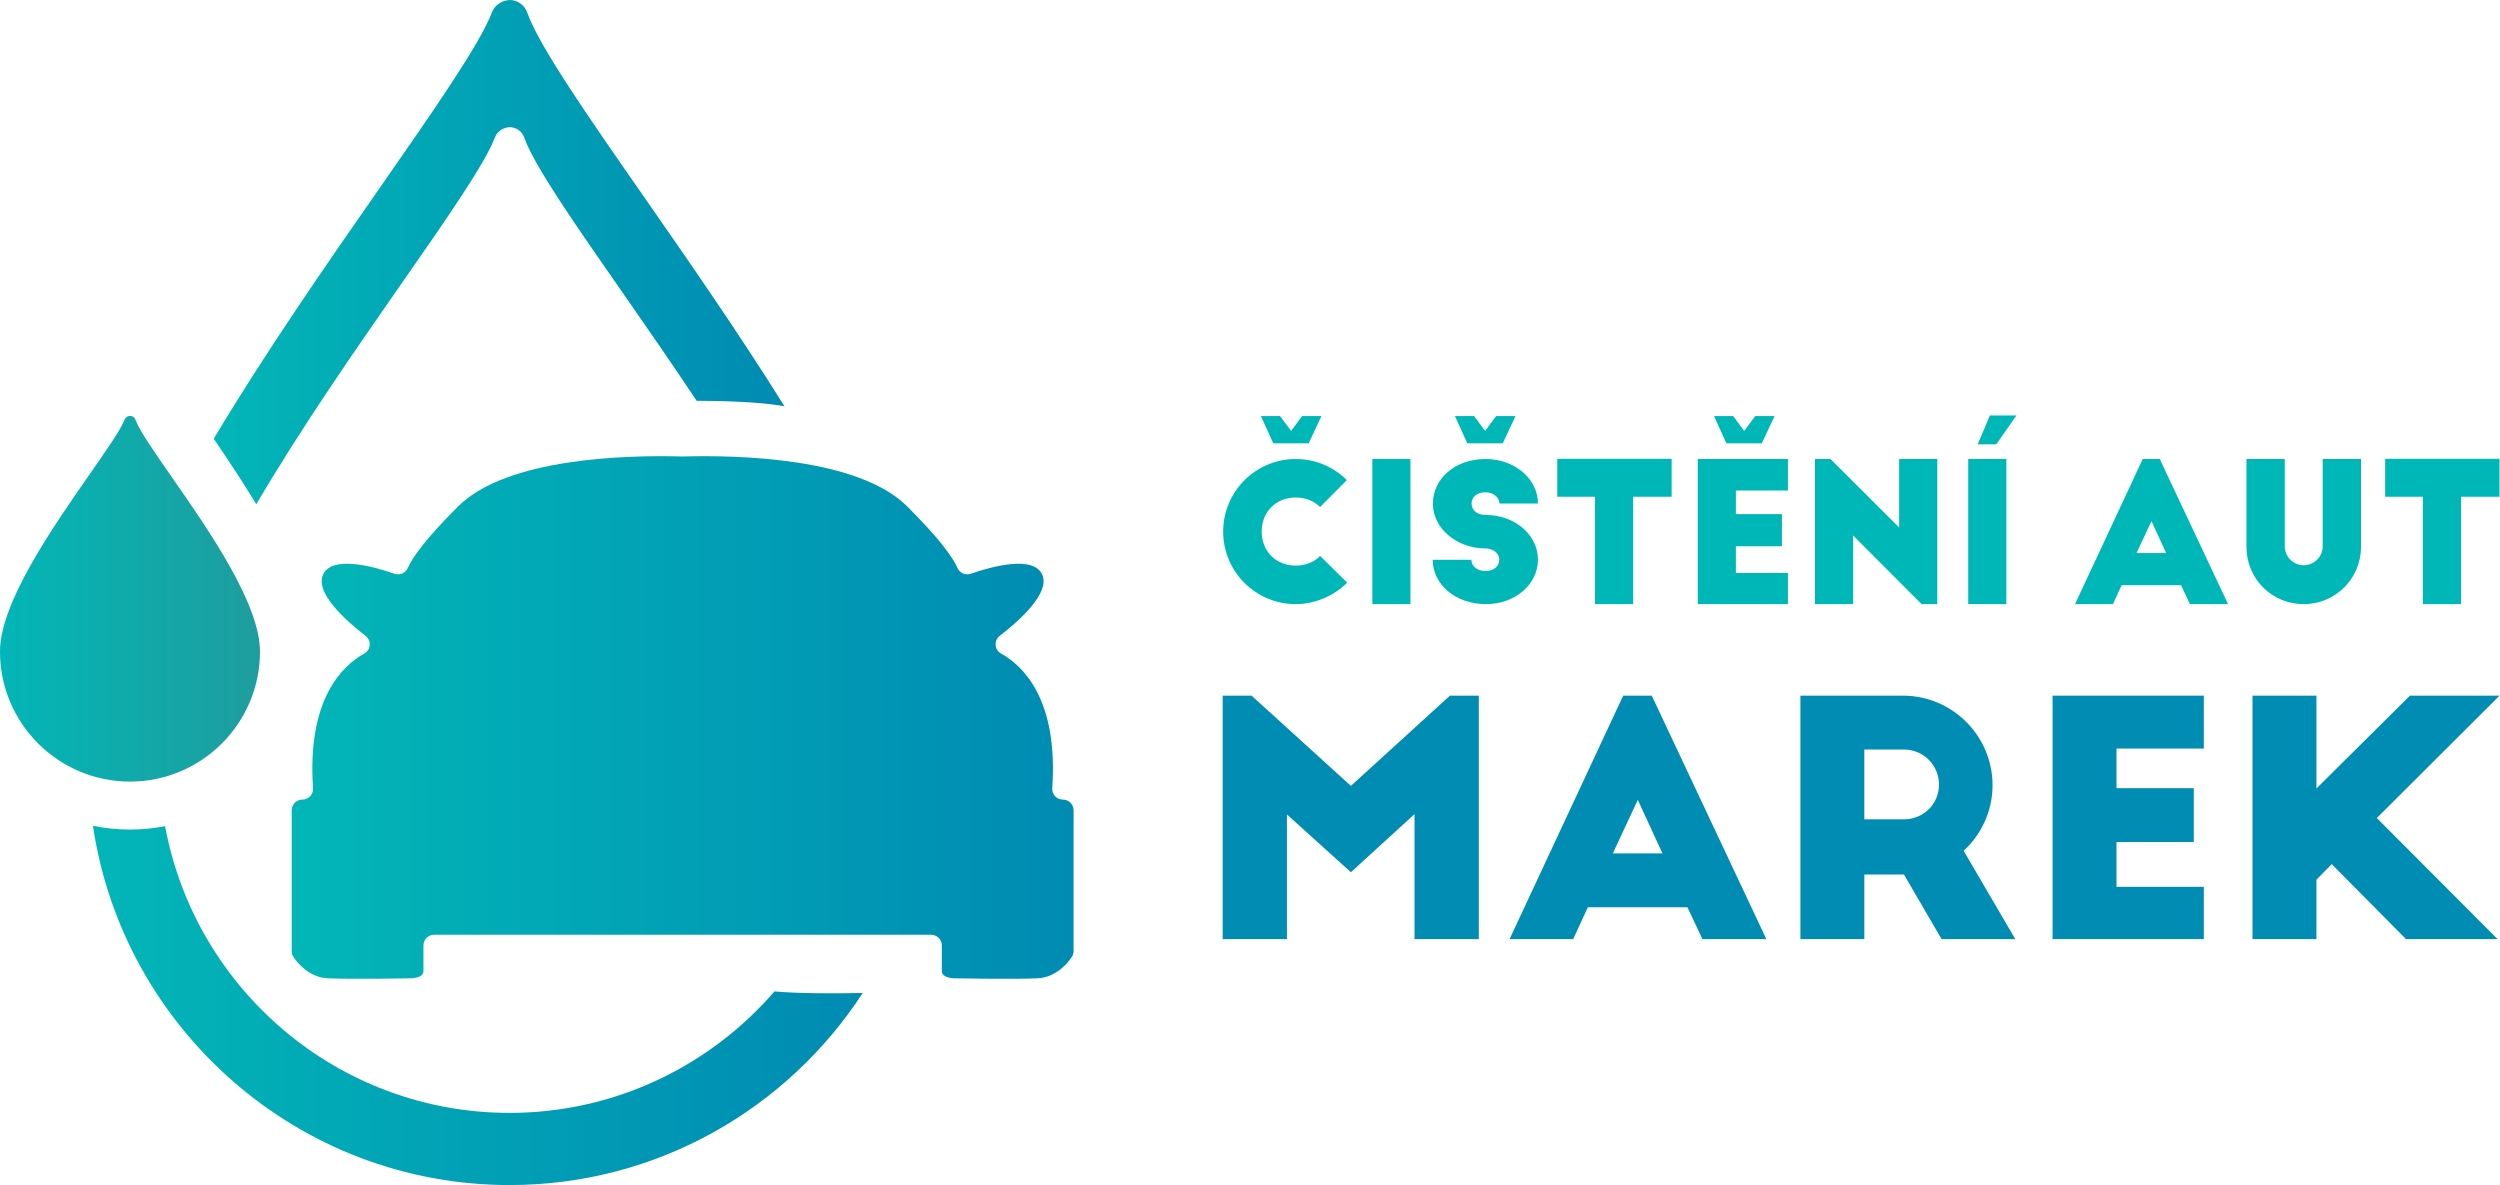 <?xml version="1.0" encoding="UTF-8" standalone="no"?> <svg xmlns="http://www.w3.org/2000/svg" xmlns:xlink="http://www.w3.org/1999/xlink" xmlns:serif="http://www.serif.com/" width="100%" height="100%" viewBox="0 0 4771 2262" version="1.1" xml:space="preserve" style="fill-rule:evenodd;clip-rule:evenodd;stroke-linejoin:round;stroke-miterlimit:2;"><path d="M2028.446,1525.963c-11.708,0 -21.117,-9.896 -20.317,-21.575c11.642,-169.958 -55.946,-234.058 -97.908,-257.283c-12.671,-7.017 -13.846,-24.754 -2.383,-33.604c37.829,-29.213 97.137,-82.254 81.033,-117.142c-17.05,-36.942 -95.687,-15.429 -136.221,-1.413c-10.258,3.55 -21.275,-1.471 -25.592,-11.433c-8.021,-18.5 -31.708,-53.033 -95.417,-116.738c-93.279,-93.279 -322.692,-98.55 -428.871,-95.587c-106.179,-2.962 -335.592,2.308 -428.875,95.587c-63.704,63.704 -87.396,98.238 -95.413,116.738c-4.317,9.962 -15.333,14.983 -25.596,11.433c-40.529,-14.016 -119.171,-35.529 -136.217,1.413c-16.104,34.887 43.204,87.929 81.033,117.142c11.463,8.85 10.288,26.587 -2.383,33.604c-41.967,23.225 -109.55,87.325 -97.908,257.283c0.8,11.679 -8.608,21.575 -20.317,21.575c-11.258,0 -20.383,9.125 -20.383,20.383l0,268.587c0,4.017 1.121,7.867 3.342,11.213c7.946,11.962 30.037,39.417 66.283,40.929c46.421,1.933 156.658,0 156.658,0c0,0 25.142,0 25.142,-13.542l0,-49.242c0,-11.254 9.125,-20.383 20.383,-20.383l948.5,0c11.254,0 20.383,9.129 20.383,20.383l0,49.242c0,13.542 25.142,13.542 25.142,13.542c0,0 110.238,1.933 156.658,0c36.246,-1.513 58.338,-28.967 66.283,-40.929c2.221,-3.346 3.337,-7.196 3.337,-11.213l0,-268.587c0,-11.258 -9.125,-20.383 -20.379,-20.383Z" style="fill:url(#_Linear1);"></path><g><path d="M2406.295,794.013l36.556,0l21.051,28.425l21.046,-28.425l36.926,0l-24.37,52.06l-67.574,0l-23.634,-52.06Zm-72,220.445c0,-76.44 62.037,-138.468 138.468,-138.468c38.032,0 72.375,15.139 97.481,40.25l-50.954,51.319c-12.19,-11.815 -28.065,-18.093 -46.528,-18.093c-37.662,0 -64.986,27.324 -64.986,64.991c0,37.667 27.324,64.986 64.986,64.986c18.833,0 35.079,-6.643 46.528,-18.463l51.694,50.958c-25.847,25.847 -62.403,40.986 -98.222,40.986c-76.43,0 -138.468,-62.027 -138.468,-138.468Z" style="fill:#00b7b7;fill-rule:nonzero;"></path><rect x="2618.965" y="875.99" width="72.746" height="276.935" style="fill:#00b7b7;fill-rule:nonzero;"></rect><path d="M2776.621,794.013l36.556,0l21.046,28.425l21.051,-28.425l36.926,0l-24.37,52.06l-67.574,0l-23.634,-52.06Zm-42.463,274.357l73.847,0c0,11.815 10.713,21.412 26.959,21.412c14.768,0 26.218,-8.491 26.218,-21.412c0,-13.657 -12.556,-21.787 -26.959,-21.787c-53.537,0 -99.699,-38.032 -99.699,-85.296c0,-47.269 41.727,-85.296 100.44,-85.296c55.389,0 100.065,37.667 100.065,84.926l-73.477,0c0,-11.449 -11.444,-21.417 -26.588,-21.417c-15.88,0 -26.588,8.491 -26.588,21.417c0,12.926 10.708,21.782 26.588,21.782c56.495,0 100.065,38.408 100.065,85.296c0,47.264 -43.569,84.931 -98.953,84.931c-60.56,0 -101.917,-39.514 -101.917,-84.555Z" style="fill:#00b7b7;fill-rule:nonzero;"></path><path d="M3043.945,947.99l-72.005,0l0,-72.375l218.232,0l0,72.375l-73.482,0l0,204.935l-72.746,0l0,-204.935Z" style="fill:#00b7b7;fill-rule:nonzero;"></path><path d="M3271.018,794.013l36.561,0l21.041,28.425l21.051,-28.425l36.926,0l-24.37,52.06l-67.574,0l-23.634,-52.06Zm-31.019,81.977l172.074,0l0,60.185l-99.329,0l0,45.056l87.884,0l0,61.287l-87.884,0l0,50.963l99.329,0l0,59.444l-172.074,0l0,-276.935Z" style="fill:#00b7b7;fill-rule:nonzero;"></path><path d="M3463.748,875.99l29.542,0l131.078,130.713l0,-130.713l72.746,0l0,276.935l-29.907,0l-130.718,-131.083l0,131.083l-72.741,0l0,-276.935Z" style="fill:#00b7b7;fill-rule:nonzero;"></path><path d="M3797.53,792.901l50.588,0l-38.398,55.023l-35.449,0l23.259,-55.023Zm-41.357,83.088l72.741,0l0,276.935l-72.741,0l0,-276.935Z" style="fill:#00b7b7;fill-rule:nonzero;"></path><path d="M4133.904,1055.448l-28.065,-60.936l-28.435,60.936l56.5,0Zm-44.681,-179.459l32.49,0l130.347,276.935l-72.741,0l-16.986,-36.19l-113.366,0l-16.606,36.19l-72.375,0l129.236,-276.935Z" style="fill:#00b7b7;fill-rule:nonzero;"></path><path d="M4287.125,1043.634l0,-167.644l73.106,0l0,166.528c0,19.945 16.255,36.19 36.19,36.19c19.94,0 36.185,-16.245 36.185,-36.19l0,-166.528l73.116,0l0,167.644c0,60.921 -49.106,109.291 -109.301,109.291c-60.926,0 -109.296,-48.37 -109.296,-109.291Z" style="fill:#00b7b7;fill-rule:nonzero;"></path><path d="M4623.855,947.99l-72,0l0,-72.375l218.217,0l0,72.375l-73.477,0l0,204.935l-72.741,0l0,-204.935Z" style="fill:#00b7b7;fill-rule:nonzero;"></path><path d="M2333.366,1327.592l55.127,0l189.559,172.213l188.937,-172.213l55.127,0l0,464.593l-122.657,0l0,-238.493l-121.407,110.882l-122.04,-110.259l0,237.87l-122.647,0l0,-464.593Z" style="fill:#008cb3;fill-rule:nonzero;"></path><path d="M3172.662,1628.651l-47.076,-102.208l-47.699,102.208l94.775,0Zm-74.953,-301.058l54.515,0l218.666,464.593l-122.04,0l-28.49,-60.704l-190.177,0l-27.872,60.704l-121.417,0l216.814,-464.593Z" style="fill:#008cb3;fill-rule:nonzero;"></path><path d="M3633.467,1563.601c37.173,0 66.907,-29.112 66.907,-66.27c0,-37.173 -29.734,-66.907 -66.907,-66.907l-75.571,0l0,133.178l75.571,0Zm-197.605,-236.008l195.758,0c94.157,0 170.963,76.816 170.963,170.973c0,49.556 -21.683,94.157 -55.122,125.132l98.489,168.488l-140.621,0l-71.861,-123.264l-75.571,0l0,123.264l-122.035,0l0,-464.593Z" style="fill:#008cb3;fill-rule:nonzero;"></path><path d="M3917.119,1327.592l288.666,0l0,100.969l-166.636,0l0,75.576l147.437,0l0,102.831l-147.437,0l0,85.484l166.636,0l0,99.734l-288.666,0l0,-464.593Z" style="fill:#008cb3;fill-rule:nonzero;"></path><path d="M4298.658,1327.592l122.035,0l0,177.167l178.402,-177.167l170.978,0l-234.166,233.539l230.452,231.054l-174.692,0l-141.851,-143.086l-29.122,29.729l0,113.356l-122.035,0l0,-464.593Z" style="fill:#008cb3;fill-rule:nonzero;"></path></g><path d="M489.088,962.379c86.388,-147.142 189.317,-295.067 277.558,-421.825c85.333,-122.517 158.987,-228.292 178.079,-278.767c4.433,-11.592 16.629,-18.75 28.129,-19.096c12.462,0.175 23.442,8.008 27.542,19.771c18.833,53.379 96.417,164.783 186.262,293.85c45.142,64.892 94.217,135.462 142.875,208.6c35.479,0.041 119.912,1.183 167.558,10.5c-87.408,-140 -182.937,-277.35 -267.117,-398.362c-108.017,-155.167 -201.292,-289.104 -223.933,-353.279c-4.929,-14.142 -18.129,-23.558 -33.108,-23.771c-13.825,0.421 -28.492,9.025 -33.821,22.962c-22.954,60.683 -111.504,187.85 -214.087,335.142c-100.504,144.367 -216.858,311.579 -317.146,479.188c27.383,40.137 55.413,82.508 81.208,125.087Z" style="fill:url(#_Linear2);"></path><path d="M1478.037,1892.038c-122.708,141.808 -303.787,231.787 -505.596,231.787c-327.25,0 -600.1,-236.317 -657.363,-547.221c-21.696,4.25 -44.083,6.538 -67.004,6.538c-24.221,0 -47.862,-2.504 -70.7,-7.233c57.3,387.421 391.925,685.662 795.058,685.662c282.079,0 530.529,-146.142 674.038,-366.575c-51.088,1.025 -120.221,1.279 -168.433,-2.958Z" style="fill:url(#_Linear3);"></path><path d="M327.567,909.971c-33.337,-47.892 -62.125,-89.229 -69.113,-109.033c-1.521,-4.362 -5.596,-7.271 -10.221,-7.338c-4.267,0.134 -8.792,2.788 -10.433,7.088c-7.088,18.729 -34.417,57.979 -66.075,103.433c-72.467,104.096 -171.725,246.658 -171.725,339.396c0,136.8 111.275,248.075 248.083,248.075c136.796,0 248.104,-111.275 248.104,-248.075c0,-91.258 -97.487,-231.288 -168.621,-333.546Z" style="fill:url(#_Linear4);"></path><defs><linearGradient id="_Linear1" x1="0" y1="0" x2="1" y2="0" gradientUnits="userSpaceOnUse" gradientTransform="matrix(1492.112,0,0,1492.112,556.712,1369.275)"><stop offset="0" style="stop-color:#02b6b7;stop-opacity:1"></stop><stop offset="1" style="stop-color:#008bb3;stop-opacity:1"></stop></linearGradient><linearGradient id="_Linear2" x1="0" y1="0" x2="1" y2="0" gradientUnits="userSpaceOnUse" gradientTransform="matrix(1089.213,0,0,1089.213,407.881,481.192)"><stop offset="0" style="stop-color:#02b6b7;stop-opacity:1"></stop><stop offset="1" style="stop-color:#008bb3;stop-opacity:1"></stop></linearGradient><linearGradient id="_Linear3" x1="0" y1="0" x2="1" y2="0" gradientUnits="userSpaceOnUse" gradientTransform="matrix(1469.096,0,0,1469.096,177.375,1918.738)"><stop offset="0" style="stop-color:#02b6b7;stop-opacity:1"></stop><stop offset="1" style="stop-color:#008bb3;stop-opacity:1"></stop></linearGradient><linearGradient id="_Linear4" x1="0" y1="0" x2="1" y2="0" gradientUnits="userSpaceOnUse" gradientTransform="matrix(496.183,0,0,496.183,0.003,1142.596)"><stop offset="0" style="stop-color:#02b6b7;stop-opacity:1"></stop><stop offset="1" style="stop-color:#1f9d9e;stop-opacity:1"></stop></linearGradient></defs></svg> 